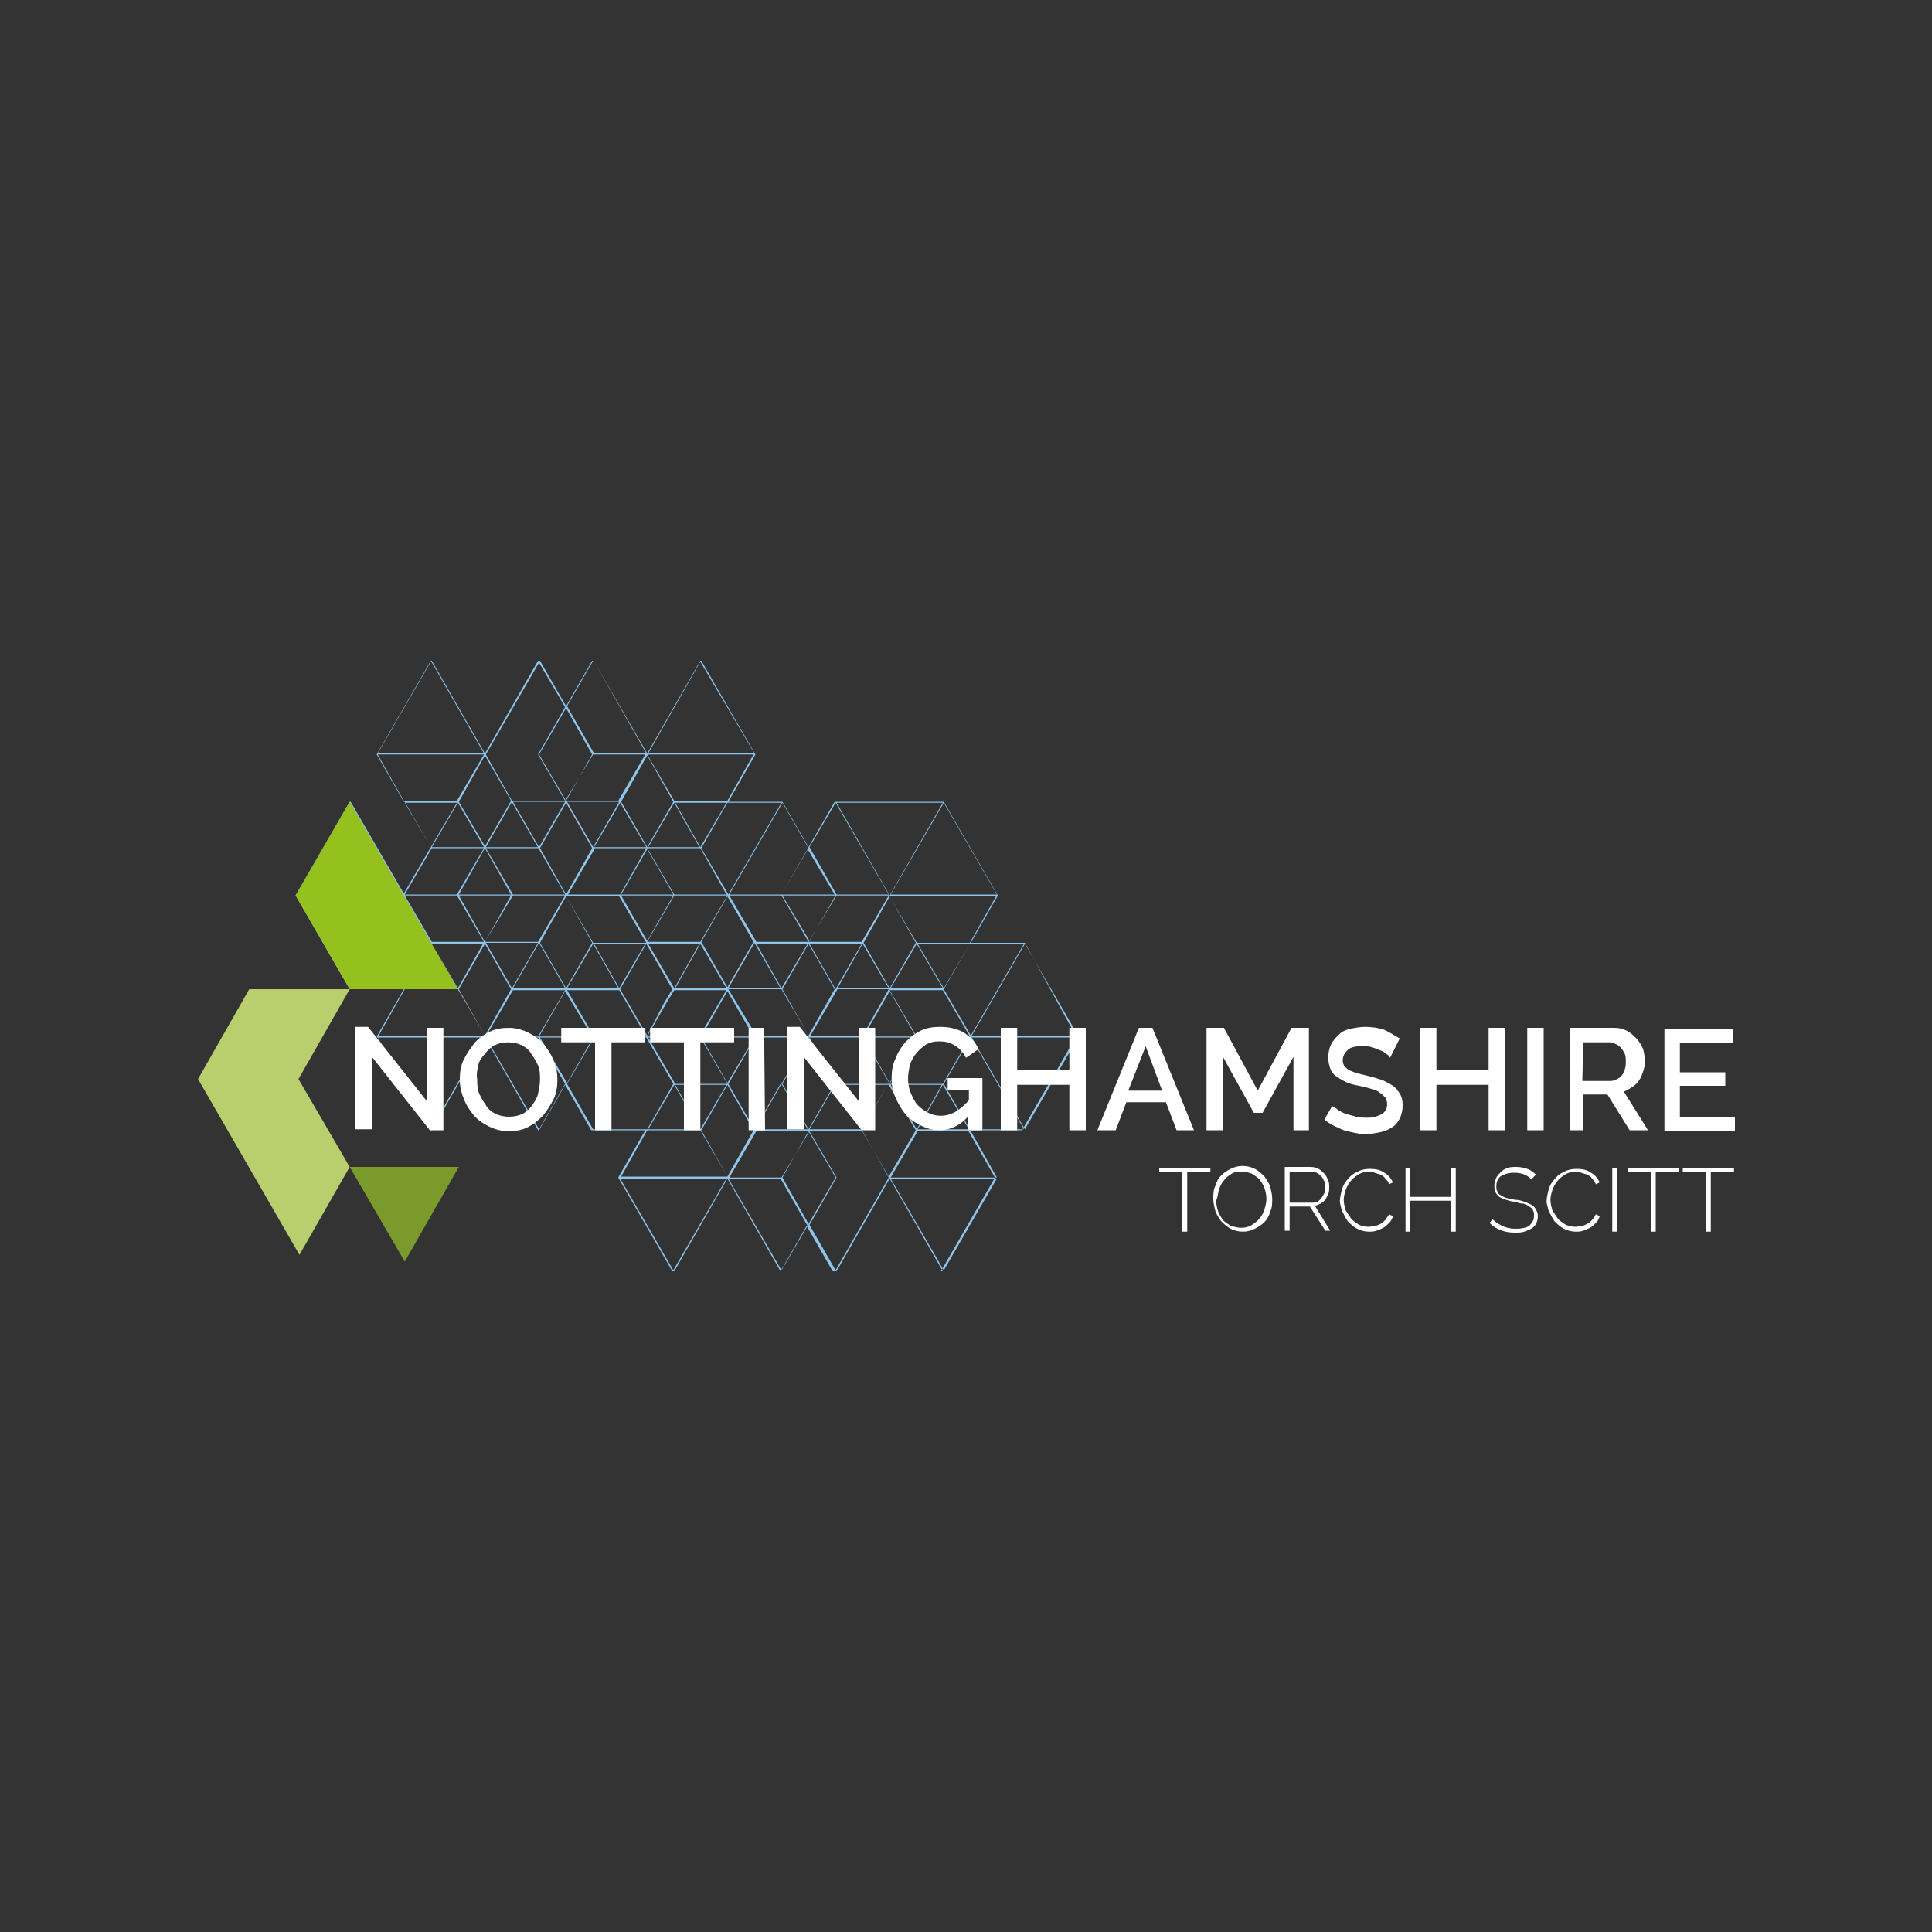 <?xml version="1.0" encoding="utf-8"?>
<!-- Generator: Adobe Illustrator 27.0.0, SVG Export Plug-In . SVG Version: 6.00 Build 0)  -->
<svg version="1.1" id="Layer_1" xmlns="http://www.w3.org/2000/svg" xmlns:xlink="http://www.w3.org/1999/xlink" x="0px" y="0px"
	 viewBox="0 0 200 200" style="enable-background:new 0 0 200 200;" xml:space="preserve">
<rect x="0" y="0" width="200" height="200" fill="#333333" stroke="none"/>
<style type="text/css">
	.st0{fill:#8FC5EC;}
	.st1{fill:#B9CE6D;}
	.st2{fill:#95C11F;}
	.st3{clip-path:url(#SVGID_00000172407564362279828250000011719260114705594545_);fill:#FFFFFF;}
	.st4{fill:#7A9B2B;}
	.st5{clip-path:url(#SVGID_00000086659906462711763890000008866501989668775323_);fill:#FFFFFF;}
</style>
<path class="st0" d="M106.1,97.7l5.5,9.5h-11L106.1,97.7z M106,97.7l-5.5,9.5l-2.8-4.8l2.7-4.7H106z M100.4,97.6h-5.5l-2.8-4.8h11
	L100.4,97.6z M103.2,92.6h-11l5.5-9.5L103.2,92.6z M97.6,83.1l-5.5,9.6l-5.5-9.6H97.6z M86.5,83.1l5.5,9.5h-5.4l-2.8-4.9L86.5,83.1z
	 M86.4,92.6h-5.5l2.7-4.7L86.4,92.6z M83.7,87.8l-2.8,4.8h-5.4l5.5-9.5L83.7,87.8z M80.9,83.1l-5.5,9.5l-2.8-4.8l2.7-4.7H80.9z
	 M75.3,82.9h-5.5L67,78.1h11L75.3,82.9z M78.1,78h-11l5.4-9.5L78.1,78z M72.5,68.4L67,78l-5.6-9.7v0.1H72.5z M66.9,78h-5.4l-2.8-4.9
	l2.7-4.7v-0.1L66.9,78z M58.6,73.3l2.7,4.8h-5.5L58.6,73.3z M58.5,73.2l-2.8,4.9h-5.4l5.5-9.5L58.5,73.2z M55.7,68.4L50.2,78
	l-5.5-9.6H55.7z M50.1,78h-11l5.5-9.5v-0.1L50.1,78z M39.1,78.1h11l-2.8,4.8h-5.5L39.1,78.1z M41.9,83l2.7,4.7l-2.8,4.8L36.3,83
	H41.9z M36.2,83.1l5.5,9.5h-11L36.2,83.1z M30.7,92.7h11l-5.5,9.5L30.7,92.7z M36.3,102.3l5.5-9.5l2.8,4.8l-2.7,4.7H36.3z
	 M41.9,102.4h5.5l2.8,4.8h-11L41.9,102.4z M39.1,107.4h11l-5.5,9.5L39.1,107.4z M58.5,112.2l-2.7,4.7l-5.5-9.5h5.4L58.5,112.2z
	 M55.9,107.4h5.5l-2.7,4.7L55.9,107.4z M58.7,112.2l2.8-4.8h5.4l-5.5,9.5L58.7,112.2z M61.4,116.9l5.5-9.5l2.8,4.8l-2.7,4.7H61.4z
	 M67,117h5.5l2.8,4.8h-11L67,117z M64.2,122h11l-5.5,9.5L64.2,122z M69.8,131.6l5.5-9.6l5.5,9.6H69.8z M80.9,131.5l-5.5-9.5h5.4
	l2.8,4.9L80.9,131.5z M83.7,126.7l-2.7-4.8h5.5L83.7,126.7z M83.8,126.8l2.8-4.9H92l-5.5,9.6L83.8,126.8z M86.6,131.6l5.5-9.6
	l5.5,9.6H86.6z M97.7,131.5l-5.5-9.5h11L97.7,131.5z M103.2,121.9h-11l2.8-4.8h5.5L103.2,121.9z M100.4,107.4l-2.8,4.8h-5.5l0,0
	l2.8-4.8H100.4z M100.4,107.3h-5.5l-2.8-4.8l0,0h5.5L100.4,107.3z M95,97.7h5.4l-2.7,4.6L95,97.7z M94.9,97.7l2.7,4.6h-5.4
	L94.9,97.7z M92.1,92.8l2.7,4.8l-2.7,4.7l0,0l-2.7-4.7L92.1,92.8z M86.6,92.7H92l-2.8,4.8h-5.5L86.6,92.7z M81,92.7h5.5l-2.7,4.7
	L81,92.7z M75.5,92.7h5.4l2.8,4.8h-5.4L75.5,92.7z M75.3,92.8l2.7,4.7l0,0l-2.7,4.7l-2.7-4.7L75.3,92.8z M75.3,92.7l-2.8,4.8H67l0,0
	l2.8-4.8H75.3z M75.2,92.6h-5.4L67,87.8l0,0h5.5L75.2,92.6z M69.9,83.1h5.3l-2.7,4.6L69.9,83.1z M69.8,83.1l2.6,4.6h-5.3L69.8,83.1z
	 M67,78.2l2.7,4.8L67,87.7l0,0L64.3,83L67,78.2z M61.4,78.1h5.4L64,82.9h-5.5L61.4,78.1z M55.8,78.1h5.5l-2.7,4.8L55.8,78.1z
	 M50.3,78.1h5.4l2.8,4.8H53L50.3,78.1z M47.5,83l2.7-4.8l8.3,14.4h-5.4l-2.8-4.8h5.5l-0.1-0.1h-5.4L53,83l0,0l-0.1-0.1l0,0l-2.7,4.7
	L47.5,83z M47.4,83.1l2.7,4.6h-5.4L47.4,83.1z M44.6,87.7l-2.7-4.6h5.4L44.6,87.7z M41.9,92.6l2.8-4.8h5.4l-2.8,4.8H41.9z
	 M41.9,92.7h5.4l2.8,4.8h-5.4L41.9,92.7z M47.3,102.3H42l2.7-4.6L47.3,102.3z M47.4,102.3l-2.7-4.6H50L47.4,102.3z M50.2,107.4
	l5.5,9.6h-11L50.2,107.4z M50.2,107.2l-2.7-4.8l2.7-4.7l2.7,4.7l0,0L50.2,107.2z M55.7,107.3h-5.4l2.8-4.8h5.4L55.7,107.3z
	 M61.3,107.3h-5.5l2.7-4.7L61.3,107.3z M66.9,107.3h-5.4l-2.8-4.8h5.4L66.9,107.3z M69.7,92.7L67,97.4l-2.7-4.7H69.7z M67,87.9
	l2.7,4.7h-5.4L67,87.9z M66.9,87.8L66.9,87.8l-2.7,4.8h-5.4l2.8-4.8H66.9z M64.2,83.1l2.7,4.6h-5.4L64.2,83.1z M58.7,83h5.4
	l-2.7,4.7l0,0L58.7,83z M53.1,92.7h5.4l-2.8,4.8h-5.5L53.1,92.7z M52.9,92.7l-2.7,4.8l-2.7-4.8H52.9z M47.5,92.6l2.7-4.8l2.7,4.8
	H47.5z M53,102.3L53,102.3l-2.7-4.7h5.4L53,102.3z M58.5,102.3h-5.4l2.7-4.7l0,0L58.5,102.3z M58.6,102.3l-2.7-4.7l0,0l2.7-4.8
	l2.7,4.8l0,0L58.6,102.3z M64,102.3h-5.3l2.7-4.6L64,102.3z M61.4,97.6l-2.8-4.8h5.5l2.8,4.8l0,0H61.4z M66.8,97.7l-2.7,4.6
	l-2.6-4.6H66.8z M55.8,87.7L55.8,87.7L53.1,83h5.4L55.8,87.7z M58.6,83.1l2.7,4.7l0,0l-2.7,4.8l-2.7-4.8l0,0L58.6,83.1z M67,107.2
	l-2.8-4.8l2.7-4.7l0,0l2.7,4.7l-0.9,1.5L67,107.2z M72.5,97.7l2.7,4.6h-5.3L72.5,97.7z M69.8,102.3l-2.7-4.6h5.3L69.8,102.3
	L69.8,102.3z M67,107.3l2-3.5l0.8-1.3h5.4l-2.8,4.8H67z M67.1,107.4h5.4l2.8,4.8h-5.4L67.1,107.4z M72.4,116.9h-5.3l2.7-4.6
	L72.4,116.9z M72.5,116.9l-2.6-4.6h5.3L72.5,116.9z M75.3,121.8l-2.7-4.8l2.7-4.7L78,117l0,0L75.3,121.8z M80.9,121.9h-5.4l2.8-4.8
	h5.5L80.9,121.9z M86.5,121.9H81l2.7-4.8L86.5,121.9z M92,121.9h-5.4l-2.8-4.8h5.5L92,121.9z M94.8,107.4l-2.7,4.7l-2.7-4.7H94.8z
	 M92.1,102.6l2.7,4.7h-5.4L92.1,102.6z M92,102.4L92,102.4l-2.7,4.8h-5.4l2.8-4.8H92z M89.3,97.7l2.7,4.6h-5.3L89.3,97.7z
	 M83.8,97.7h5.4l-2.7,4.7l0,0L83.8,97.7z M83.7,97.7l2.7,4.7l0,0l-2.7,4.8l-2.7-4.8l0,0L83.7,97.7z M78.3,97.7L78.3,97.7h5.3
	l-2.7,4.6l0,0L78.3,97.7z M75.4,102.3l2.7-4.7l0,0l2.7,4.7H75.4z M75.4,102.4h5.5l2.8,4.8h-5.4L75.4,102.4z M72.6,107.3l2.7-4.7
	l2.7,4.7H72.6z M75.3,112.1l-2.7-4.7h5.5L75.3,112.1z M75.4,112.2l2.8-4.8h5.5l-2.8,4.8H75.4z M78.1,116.9L78.1,116.9l-2.7-4.7h5.4
	L78.1,116.9z M83.6,116.9h-5.4l2.7-4.7l0,0L83.6,116.9z M83.7,116.9l-2.7-4.7l0,0l2.7-4.8l2.7,4.8l0,0L83.7,116.9z M89.2,116.9h-5.4
	l2.7-4.7l0,0L89.2,116.9z M86.6,112.2l-2.8-4.8h5.5l2.8,4.8l0,0H86.6z M91.9,112.3l-2.7,4.6l-2.6-4.6
	C86.6,112.3,91.9,112.3,91.9,112.3z M94.8,117l-2.8,4.8l-2.8-4.8l2.7-4.7H92L94.8,117z M97.6,112.3l2.7,4.6H95L97.6,112.3z
	 M94.9,116.9l-2.7-4.6h5.3L94.9,116.9z M100.4,116.9l-2.7-4.7l2.8-4.8l5.5,9.5H100.4z M106.1,116.9l-5.5-9.5h11L106.1,116.9z
	 M106.1,97.6h-5.6l2.8-4.9L97.7,83H86.4l-2.7,4.7L81,83h-5.6l2.8-4.9l-5.6-9.7H61.3l-2.7,4.7l-2.7-4.7H44.6L39,78.1l2.8,4.9h-5.6
	l-5.6,9.7l5.6,9.7l0,0h5.6l-2.8,4.9l5.6,9.7l0,0h11.2l2.7-4.7l2.7,4.7l0,0h5.6l-2.8,4.9l5.6,9.7l0,0h11.2l2.7-4.7l2.7,4.7l0,0h11.2
	l5.6-9.7l-2.8-4.9h5.6l5.6-9.7L106.1,97.6z"/>
<polygon class="st1" points="25.8,102.4 20.5,111.7 31,129.9 36.2,120.8 30.9,111.7 36.2,102.4 "/>
<polygon class="st2" points="30.6,92.7 36.2,83 47.4,102.4 36.2,102.4 "/>
<g>
	<g>
		<defs>
			<rect id="SVGID_1_" x="-10.5" y="-10.5" width="221" height="221"/>
		</defs>
		<clipPath id="SVGID_00000067215761253906983410000017680513908500229510_">
			<use xlink:href="#SVGID_1_"  style="overflow:visible;"/>
		</clipPath>
		<path style="clip-path:url(#SVGID_00000067215761253906983410000017680513908500229510_);fill:#FFFFFF;" d="M173.9,115.6v-3.2h4.7
			V111h-4.7v-3h5.5v-1.5h-7.1v10.6h7.3v-1.5C179.6,115.6,173.9,115.6,173.9,115.6z M163.9,107.9h2.8c0.2,0,0.4,0.1,0.6,0.2
			c0.2,0.1,0.4,0.2,0.5,0.4c0.2,0.2,0.3,0.4,0.4,0.6c0.1,0.2,0.1,0.5,0.1,0.8s0,0.5-0.1,0.8s-0.2,0.5-0.3,0.6
			c-0.1,0.2-0.3,0.3-0.5,0.4s-0.4,0.2-0.7,0.2h-2.9L163.9,107.9L163.9,107.9z M163.9,117v-3.7h2.5l2.3,3.7h1.9l-2.5-4
			c0.3-0.1,0.6-0.3,0.9-0.5c0.3-0.2,0.5-0.4,0.7-0.7c0.2-0.3,0.3-0.6,0.4-0.9c0.1-0.3,0.2-0.7,0.2-1c0-0.4-0.1-0.8-0.2-1.3
			c-0.2-0.4-0.4-0.8-0.7-1.1c-0.3-0.3-0.6-0.6-1-0.8c-0.4-0.2-0.8-0.3-1.3-0.3h-4.6V117H163.9z M159.8,106.4h-1.7V117h1.7V106.4z
			 M154.1,106.4v4.4h-5.4v-4.4H147V117h1.7v-4.7h5.4v4.7h1.7v-10.6H154.1z M144.9,107.5c-0.5-0.3-1-0.6-1.6-0.9
			c-0.6-0.2-1.3-0.3-2-0.3c-0.5,0-1,0.1-1.5,0.2s-0.9,0.3-1.2,0.6c-0.3,0.3-0.6,0.6-0.8,1s-0.3,0.9-0.3,1.4c0,0.4,0.1,0.8,0.2,1.1
			c0.1,0.3,0.3,0.6,0.6,0.8c0.3,0.2,0.6,0.4,1,0.6s0.9,0.3,1.4,0.4s0.9,0.2,1.2,0.3c0.4,0.1,0.7,0.2,0.9,0.4
			c0.2,0.1,0.4,0.3,0.6,0.5c0.1,0.2,0.2,0.4,0.2,0.7c0,0.4-0.2,0.8-0.5,1c-0.4,0.2-0.8,0.4-1.5,0.4c-0.4,0-0.8,0-1.2-0.1
			s-0.7-0.2-1.1-0.3c-0.3-0.1-0.6-0.3-0.8-0.4c-0.2-0.2-0.4-0.3-0.6-0.4l-0.8,1.4c0.6,0.5,1.3,0.8,2,1.1c0.8,0.2,1.5,0.4,2.3,0.4
			c0.5,0,1-0.1,1.5-0.2c0.5-0.1,0.9-0.3,1.2-0.5c0.4-0.2,0.6-0.6,0.8-0.9c0.2-0.4,0.3-0.9,0.3-1.4s-0.1-0.9-0.3-1.2
			c-0.2-0.3-0.4-0.6-0.7-0.8c-0.3-0.2-0.7-0.4-1.1-0.6c-0.4-0.1-0.9-0.3-1.4-0.4c-0.4-0.1-0.8-0.2-1.2-0.3c-0.3-0.1-0.6-0.2-0.8-0.3
			c-0.2-0.1-0.4-0.3-0.5-0.4s-0.2-0.4-0.2-0.6c0-0.5,0.2-0.8,0.5-1.1c0.3-0.3,0.8-0.4,1.5-0.4c0.3,0,0.7,0,1,0.1s0.6,0.2,0.8,0.3
			c0.3,0.1,0.5,0.2,0.7,0.4c0.2,0.1,0.3,0.2,0.4,0.4L144.9,107.5z M135.5,117v-10.6h-1.8l-3.5,6.5l-3.5-6.5h-1.8V117h1.7v-7.6
			l3.2,5.8h0.9l3.2-5.8v7.6H135.5z M120.3,112.9h-3.5l1.8-4.6L120.3,112.9z M115.5,117l1.1-2.9h4.1l1.1,2.9h1.8l-4.3-10.6h-1.4
			l-4.3,10.6H115.5z M110.7,106.4v4.4h-5.4v-4.4h-1.7V117h1.7v-4.7h5.4v4.7h1.7v-10.6H110.7z M100.3,117h1.4v-5.4h-3.6v1.2h2.2v1.1
			c-0.9,1-1.8,1.6-2.9,1.6c-0.5,0-0.9-0.1-1.3-0.3c-0.4-0.2-0.8-0.5-1.1-0.8c-0.3-0.3-0.5-0.8-0.7-1.2c-0.2-0.5-0.3-1-0.3-1.5
			s0.1-1,0.2-1.5c0.2-0.5,0.4-0.9,0.7-1.2c0.3-0.4,0.6-0.6,1-0.9c0.4-0.2,0.8-0.3,1.3-0.3c0.6,0,1.1,0.1,1.6,0.4s0.9,0.7,1.2,1.3
			l1.3-0.9c-0.3-0.7-0.9-1.3-1.5-1.7c-0.7-0.4-1.5-0.6-2.5-0.6c-0.7,0-1.4,0.1-2,0.4s-1.1,0.7-1.6,1.2c-0.4,0.5-0.8,1.1-1,1.7
			c-0.3,0.6-0.4,1.3-0.4,2s0.1,1.4,0.4,2c0.3,0.7,0.6,1.2,1,1.7s1,0.9,1.6,1.2c0.6,0.3,1.2,0.5,1.9,0.5c1.2,0,2.2-0.5,3-1.4v1.4
			H100.3z M89.2,117h1.4v-10.6h-1.7v7.6l-6.1-7.7h-1.3v10.6h1.7v-7.5L89.2,117z M79.1,106.4h-1.6V117h1.7L79.1,106.4L79.1,106.4z
			 M76,106.4h-8.7v1.5h3.5v9.1h1.7v-9.1H76V106.4z M66.8,106.4h-8.7v1.5h3.5v9.1h1.7v-9.1h3.5V106.4z M49.5,110.3
			c0.1-0.5,0.4-0.9,0.7-1.2c0.3-0.4,0.6-0.7,1-0.9c0.4-0.2,0.9-0.3,1.4-0.3c0.5,0,1,0.1,1.4,0.3c0.4,0.2,0.8,0.5,1,0.9
			c0.3,0.4,0.5,0.8,0.7,1.2c0.2,0.5,0.2,0.9,0.2,1.5c0,0.5-0.1,0.9-0.2,1.4s-0.4,0.9-0.6,1.2c-0.3,0.4-0.6,0.7-1,0.9
			c-0.4,0.2-0.9,0.3-1.4,0.3s-1-0.1-1.4-0.3c-0.4-0.2-0.8-0.5-1-0.9c-0.3-0.4-0.5-0.8-0.7-1.2c-0.2-0.5-0.2-1-0.2-1.5
			C49.3,111.3,49.4,110.8,49.5,110.3 M54.6,116.7c0.6-0.3,1.1-0.7,1.6-1.2c0.4-0.5,0.8-1.1,1.1-1.7c0.3-0.6,0.4-1.3,0.4-2
			s-0.1-1.3-0.4-2c-0.2-0.6-0.6-1.2-1-1.7s-1-0.9-1.6-1.2c-0.6-0.3-1.3-0.5-2-0.5c-0.7,0-1.4,0.1-2,0.4s-1.2,0.7-1.6,1.2
			c-0.4,0.5-0.8,1.1-1.1,1.7s-0.4,1.3-0.4,2s0.1,1.3,0.4,2c0.2,0.6,0.6,1.2,1,1.7s1,0.9,1.6,1.2s1.3,0.5,2,0.5
			C53.4,117.1,54,117,54.6,116.7 M44.5,117h1.4v-10.6h-1.7v7.6l-6.1-7.7h-1.3v10.6h1.7v-7.5L44.5,117z"/>
	</g>
</g>
<polygon class="st4" points="41.9,130.6 47.5,120.8 36.2,120.8 "/>
<g>
	<g>
		<defs>
			<rect id="SVGID_00000013875292369891934460000012914758190911679369_" x="-10.5" y="-10.5" width="221" height="221"/>
		</defs>
		<clipPath id="SVGID_00000040572806898365143620000004693166148361066901_">
			<use xlink:href="#SVGID_00000013875292369891934460000012914758190911679369_"  style="overflow:visible;"/>
		</clipPath>
		<path style="clip-path:url(#SVGID_00000040572806898365143620000004693166148361066901_);fill:#FFFFFF;" d="M179.5,120.9h-5.3v0.4
			h2.4v6.2h0.5v-6.2h2.4L179.5,120.9L179.5,120.9z M173.8,120.9h-5.3v0.4h2.4v6.2h0.5v-6.2h2.4L173.8,120.9L173.8,120.9z
			 M167.4,120.9h-0.5v6.6h0.5V120.9z M160.3,125.3c0.2,0.4,0.4,0.8,0.6,1.1c0.3,0.3,0.6,0.6,1,0.8s0.8,0.3,1.2,0.3
			c0.3,0,0.5,0,0.8-0.1s0.5-0.2,0.7-0.3s0.4-0.3,0.6-0.5c0.2-0.2,0.3-0.4,0.4-0.7l-0.4-0.2c-0.1,0.2-0.2,0.4-0.4,0.6
			c-0.2,0.2-0.3,0.3-0.5,0.4c-0.2,0.1-0.4,0.2-0.6,0.2c-0.2,0-0.4,0.1-0.6,0.1c-0.4,0-0.7-0.1-1-0.2c-0.3-0.2-0.6-0.4-0.8-0.6
			c-0.2-0.3-0.4-0.6-0.6-0.9c-0.1-0.4-0.2-0.7-0.2-1.1c0-0.3,0.1-0.7,0.2-1c0.1-0.3,0.3-0.7,0.5-0.9c0.2-0.3,0.5-0.5,0.8-0.7
			s0.7-0.3,1.1-0.3c0.2,0,0.4,0,0.6,0.1s0.4,0.1,0.6,0.2c0.2,0.1,0.4,0.2,0.5,0.4c0.2,0.2,0.3,0.3,0.4,0.6l0.4-0.2
			c-0.2-0.4-0.5-0.8-0.9-1c-0.4-0.3-0.9-0.4-1.5-0.4c-0.5,0-0.9,0.1-1.3,0.3c-0.4,0.2-0.7,0.4-1,0.8c-0.3,0.3-0.5,0.7-0.6,1.1
			c-0.1,0.4-0.2,0.8-0.2,1.2C160.1,124.5,160.2,124.9,160.3,125.3 M159,121.6c-0.3-0.3-0.6-0.5-0.9-0.6c-0.3-0.1-0.7-0.2-1.1-0.2
			c-0.3,0-0.7,0-0.9,0.1c-0.3,0.1-0.5,0.2-0.7,0.4s-0.4,0.4-0.5,0.6c-0.1,0.2-0.2,0.5-0.2,0.8s0,0.5,0.1,0.7s0.2,0.3,0.4,0.5
			c0.2,0.1,0.4,0.2,0.7,0.3s0.6,0.2,0.9,0.2c0.3,0.1,0.6,0.2,0.9,0.2c0.3,0.1,0.5,0.2,0.6,0.3c0.2,0.1,0.3,0.2,0.4,0.4
			c0.1,0.2,0.1,0.3,0.1,0.6c0,0.4-0.2,0.7-0.5,1c-0.3,0.2-0.8,0.3-1.4,0.3c-0.5,0-1-0.1-1.4-0.3s-0.7-0.4-1-0.7l-0.3,0.4
			c0.7,0.7,1.6,1,2.6,1c0.4,0,0.7,0,1-0.1s0.5-0.2,0.7-0.3s0.4-0.3,0.5-0.5s0.2-0.5,0.2-0.8s-0.1-0.5-0.2-0.7s-0.3-0.4-0.5-0.5
			s-0.4-0.2-0.7-0.3s-0.6-0.2-1-0.2c-0.3-0.1-0.6-0.1-0.9-0.2s-0.4-0.2-0.6-0.3c-0.2-0.1-0.3-0.2-0.3-0.4c-0.1-0.1-0.1-0.3-0.1-0.5
			c0-0.4,0.1-0.7,0.4-1c0.3-0.2,0.8-0.4,1.4-0.4c0.8,0,1.4,0.2,1.8,0.7L159,121.6z M150.2,120.9v3H146v-3h-0.5v6.6h0.5v-3.2h4.2v3.2
			h0.5v-6.6H150.2z M138.9,125.3c0.2,0.4,0.4,0.8,0.6,1.1c0.3,0.3,0.6,0.6,1,0.8s0.8,0.3,1.2,0.3c0.3,0,0.5,0,0.8-0.1
			s0.5-0.2,0.7-0.3s0.4-0.3,0.6-0.5c0.2-0.2,0.3-0.4,0.4-0.7l-0.4-0.2c-0.1,0.2-0.3,0.4-0.4,0.6c-0.2,0.2-0.3,0.3-0.5,0.4
			c-0.2,0.1-0.4,0.2-0.6,0.2c-0.2,0-0.4,0.1-0.6,0.1c-0.4,0-0.7-0.1-1-0.2c-0.3-0.2-0.6-0.4-0.8-0.6c-0.2-0.3-0.4-0.6-0.6-0.9
			c-0.1-0.4-0.2-0.7-0.2-1.1c0-0.3,0.1-0.7,0.2-1c0.1-0.3,0.3-0.7,0.5-0.9c0.2-0.3,0.5-0.5,0.8-0.7s0.7-0.3,1.1-0.3
			c0.2,0,0.4,0,0.6,0.1s0.4,0.1,0.6,0.2c0.2,0.1,0.4,0.2,0.5,0.4c0.2,0.2,0.3,0.3,0.4,0.6l0.4-0.2c-0.2-0.4-0.5-0.8-0.9-1
			c-0.4-0.3-0.9-0.4-1.5-0.4c-0.5,0-0.9,0.1-1.3,0.3c-0.4,0.2-0.7,0.4-1,0.8c-0.3,0.3-0.5,0.7-0.6,1.1c-0.1,0.4-0.2,0.8-0.2,1.2
			C138.7,124.5,138.8,124.9,138.9,125.3 M133.5,121.3h2.2c0.2,0,0.4,0,0.6,0.1c0.2,0.1,0.3,0.2,0.5,0.4c0.1,0.1,0.2,0.3,0.3,0.5
			s0.1,0.4,0.1,0.6c0,0.2,0,0.4-0.1,0.6c-0.1,0.2-0.2,0.4-0.3,0.5c-0.1,0.2-0.3,0.3-0.4,0.4c-0.2,0.1-0.4,0.1-0.6,0.1h-2.3V121.3z
			 M133.5,127.4v-2.5h2.1l1.6,2.5h0.5l-1.6-2.6c0.2,0,0.4-0.1,0.6-0.2c0.2-0.1,0.4-0.3,0.5-0.4c0.1-0.2,0.2-0.4,0.3-0.6
			c0.1-0.2,0.1-0.5,0.1-0.7s0-0.5-0.1-0.7s-0.2-0.5-0.4-0.7s-0.4-0.4-0.6-0.5c-0.2-0.1-0.5-0.2-0.8-0.2H133v6.6L133.5,127.4
			L133.5,127.4z M126.2,123.1c0.1-0.3,0.3-0.7,0.5-0.9c0.2-0.3,0.5-0.5,0.8-0.7s0.7-0.2,1.1-0.2c0.4,0,0.7,0.1,1,0.2
			c0.3,0.2,0.6,0.4,0.8,0.6c0.2,0.3,0.4,0.6,0.5,0.9c0.1,0.3,0.2,0.7,0.2,1.1c0,0.4-0.1,0.7-0.2,1.1c-0.1,0.3-0.3,0.7-0.5,0.9
			c-0.2,0.3-0.5,0.5-0.8,0.7s-0.7,0.3-1.1,0.3c-0.4,0-0.7-0.1-1.1-0.2c-0.3-0.2-0.6-0.4-0.8-0.6c-0.2-0.3-0.4-0.6-0.5-0.9
			c-0.1-0.3-0.2-0.7-0.2-1.1C126.1,123.8,126.1,123.4,126.2,123.1 M129.9,127.2c0.4-0.2,0.7-0.4,1-0.7s0.5-0.7,0.6-1.1
			c0.2-0.4,0.2-0.8,0.2-1.3c0-0.4-0.1-0.8-0.2-1.2c-0.1-0.4-0.4-0.8-0.6-1.1c-0.3-0.3-0.6-0.6-1-0.8s-0.8-0.3-1.3-0.3
			c-0.4,0-0.8,0.1-1.2,0.3s-0.7,0.4-1,0.7s-0.5,0.7-0.6,1.1c-0.2,0.4-0.2,0.8-0.2,1.3c0,0.4,0.1,0.8,0.2,1.2
			c0.1,0.4,0.4,0.8,0.6,1.1c0.3,0.3,0.6,0.6,1,0.8s0.8,0.3,1.3,0.3C129.1,127.5,129.5,127.4,129.9,127.2 M125.3,120.9H120v0.4h2.4
			v6.2h0.5v-6.2h2.4L125.3,120.9L125.3,120.9z"/>
	</g>
</g>
</svg>
